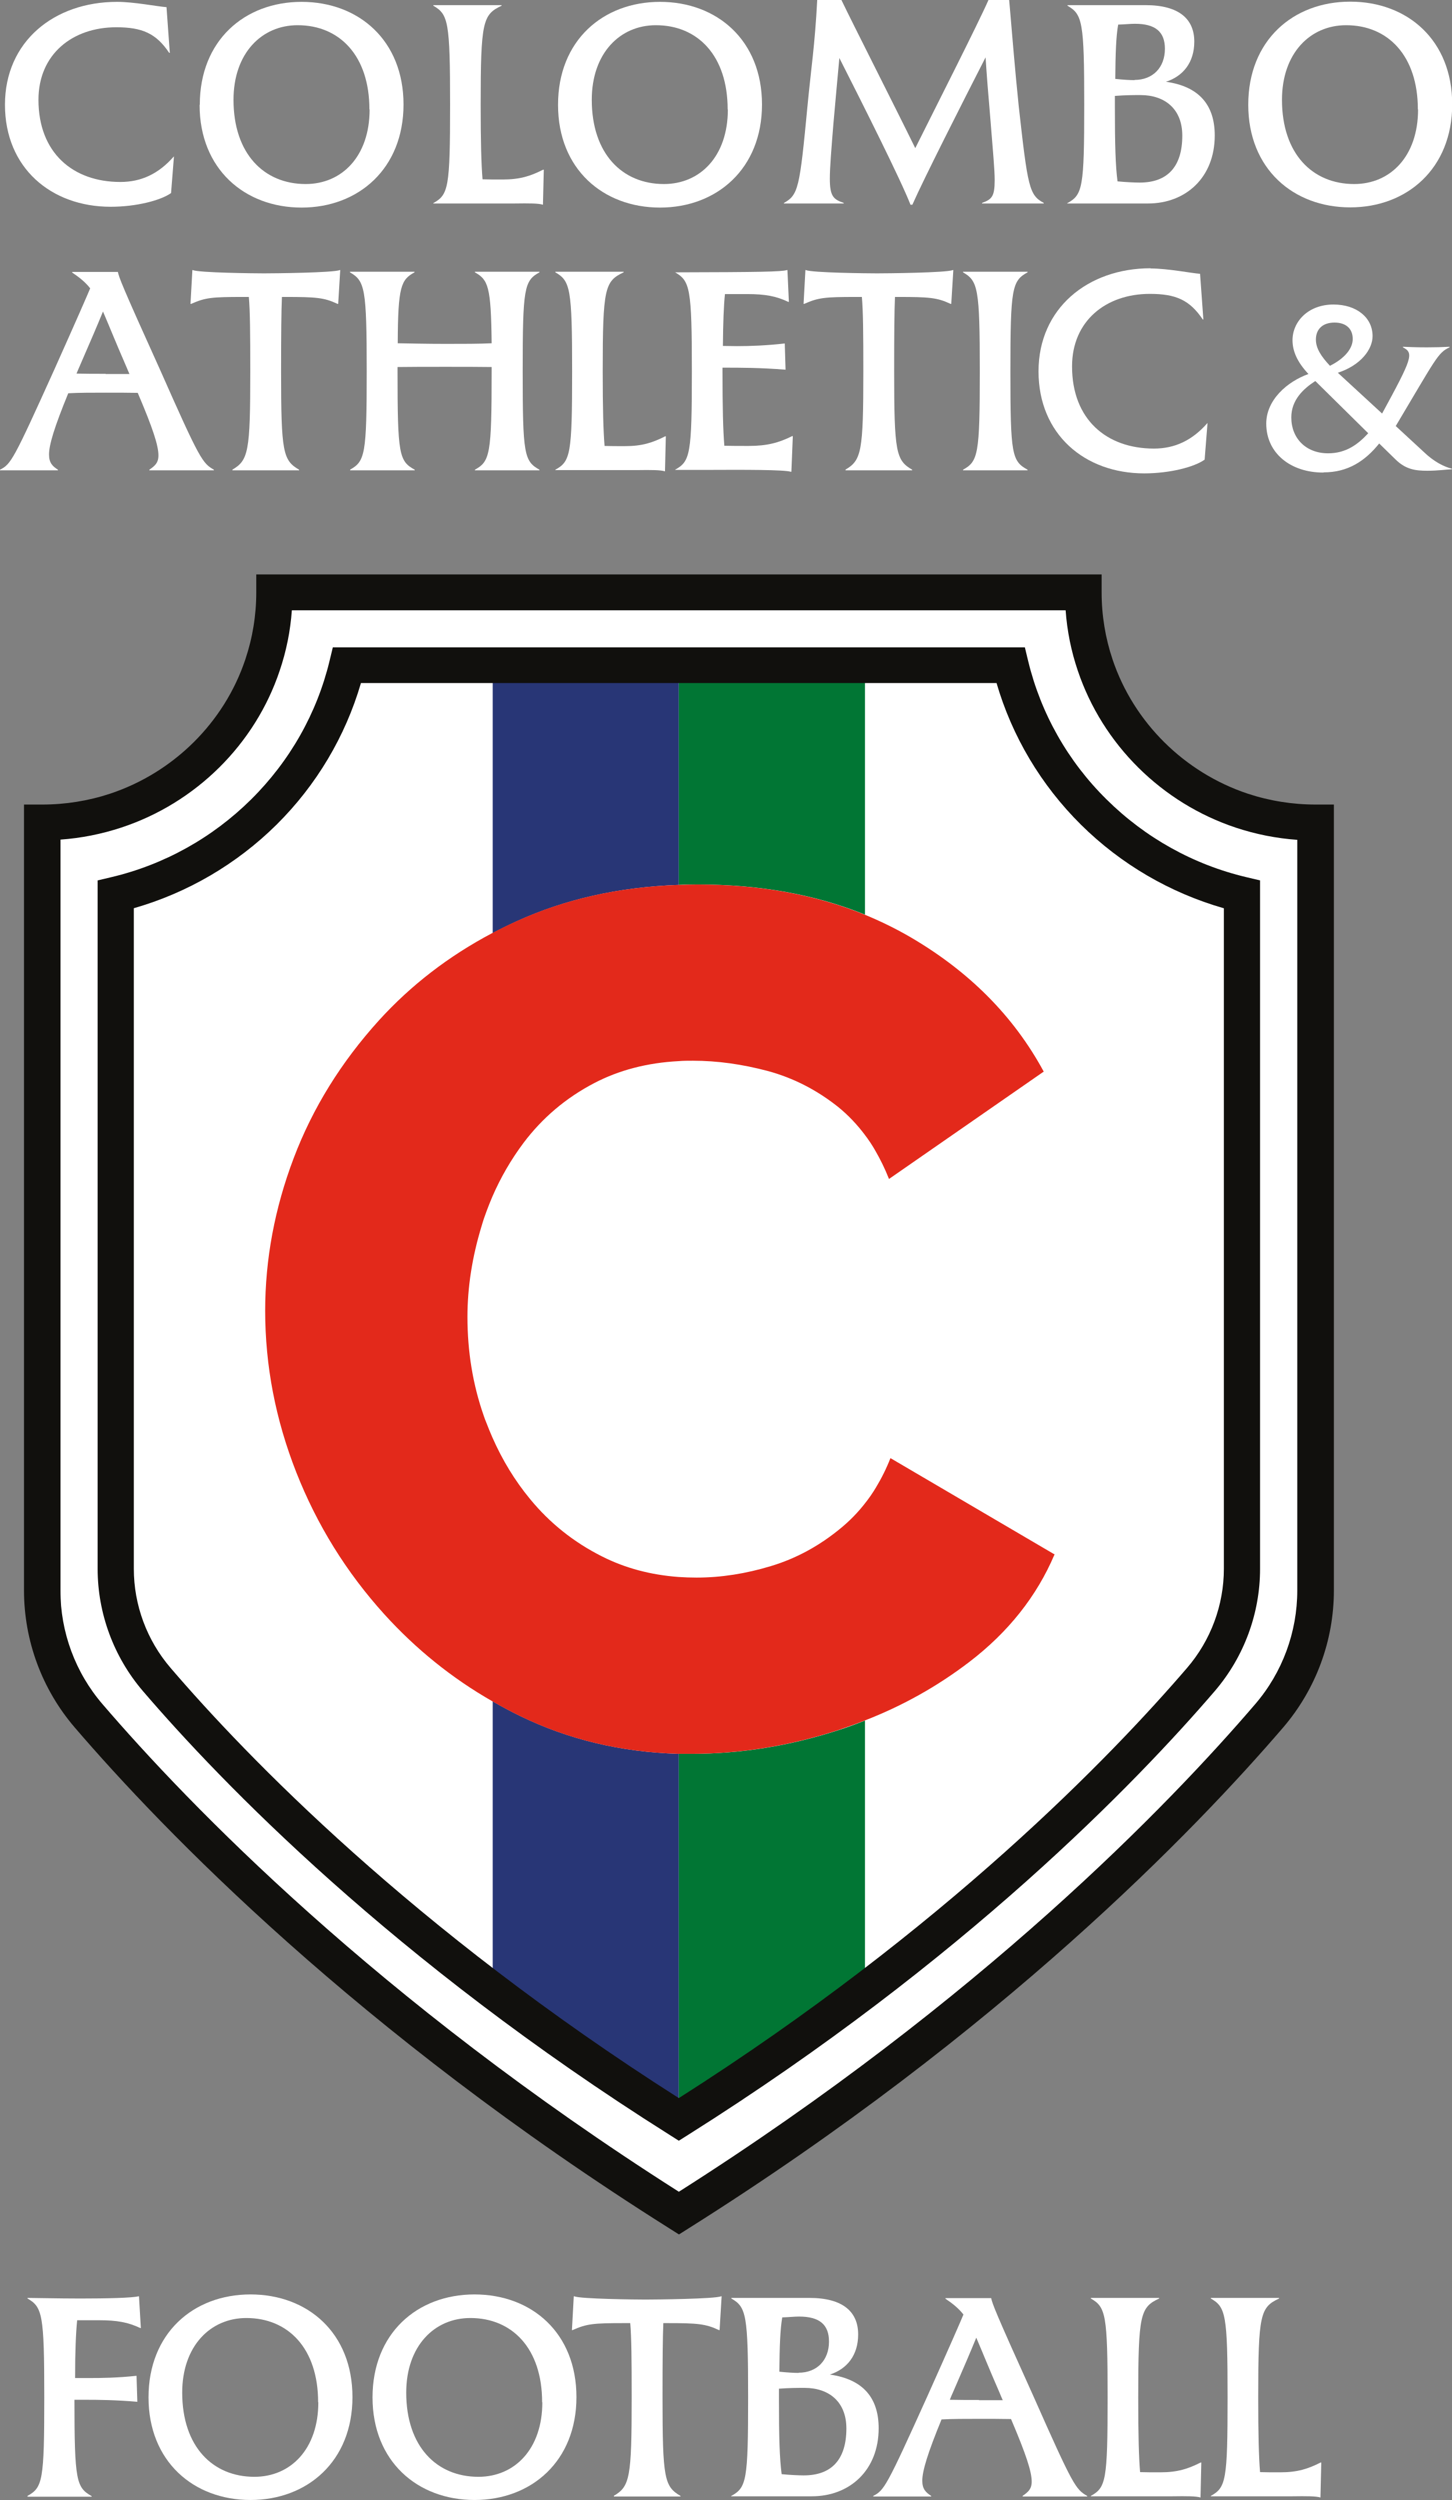 <svg width="43" height="74" viewBox="0 0 43 74" fill="none" xmlns="http://www.w3.org/2000/svg">
<rect x="0" y="0" width="43" height="74" fill="#808080" stroke="none"/>
<g clip-path="url(#clip0_29_361)">
<path d="M8.122 17.354H32.134C32.109 17.693 31.944 21.066 34.602 23.171C36.262 24.487 38.106 24.584 38.749 24.59V48.713C37.107 50.902 35.104 53.268 32.673 55.658C28.195 60.055 23.687 63.13 19.956 65.253C17.402 63.755 14.548 61.839 11.601 59.394C7.338 55.852 4.135 52.231 1.795 49.161V24.699C2.279 24.663 4.637 24.42 6.425 22.406C8.312 20.283 8.153 17.796 8.122 17.354Z" fill="white"/>
<path d="M3.467 0.055C3.975 0.055 4.667 0.194 4.931 0.212L5.029 1.565H5.011C4.625 0.989 4.214 0.807 3.442 0.807C2.15 0.807 1.139 1.601 1.139 2.954C1.139 4.525 2.162 5.386 3.565 5.386C4.184 5.386 4.698 5.144 5.145 4.634H5.151L5.066 5.714C4.759 5.932 4.037 6.12 3.277 6.12C1.513 6.12 0.147 4.968 0.147 3.1C0.147 1.231 1.599 0.055 3.467 0.055Z" fill="white"/>
<path d="M5.917 3.1C5.917 1.201 7.24 0.055 8.931 0.055C10.621 0.055 11.95 1.195 11.95 3.093C11.95 4.992 10.615 6.144 8.931 6.144C7.246 6.144 5.911 5.004 5.911 3.106L5.917 3.1ZM10.94 3.239C10.94 1.644 10.052 0.746 8.814 0.746C7.748 0.746 6.915 1.577 6.915 2.954C6.915 4.549 7.816 5.447 9.053 5.447C10.125 5.447 10.946 4.628 10.946 3.239H10.94Z" fill="white"/>
<path d="M12.833 6.011C13.28 5.762 13.329 5.562 13.329 3.1C13.329 0.637 13.274 0.425 12.833 0.17V0.152H14.854V0.17C14.297 0.431 14.235 0.637 14.235 3.1C14.235 4.203 14.254 4.877 14.29 5.307C14.462 5.313 14.658 5.313 14.885 5.313C15.405 5.313 15.712 5.21 16.085 5.022H16.104L16.079 6.06C15.95 6.017 15.669 6.017 15.24 6.023H12.833V6.005V6.011Z" fill="white"/>
<path d="M16.526 3.1C16.526 1.201 17.855 0.055 19.546 0.055C21.236 0.055 22.566 1.195 22.566 3.093C22.566 4.992 21.23 6.144 19.546 6.144C17.861 6.144 16.526 5.004 16.526 3.106V3.1ZM21.549 3.239C21.549 1.644 20.661 0.746 19.423 0.746C18.358 0.746 17.525 1.577 17.525 2.954C17.525 4.549 18.425 5.447 19.662 5.447C20.734 5.447 21.555 4.628 21.555 3.239H21.549Z" fill="white"/>
<path d="M23.209 6.011C23.644 5.768 23.681 5.58 23.913 3.142C24.017 2.044 24.134 1.328 24.201 0H24.918C25.249 0.691 26.547 3.245 27.105 4.385C27.674 3.245 28.979 0.673 29.273 0H29.886C29.996 1.28 30.051 1.983 30.167 3.124C30.437 5.556 30.48 5.774 30.909 6.005V6.023H29.083V6.005C29.371 5.902 29.457 5.817 29.457 5.332C29.457 5.004 29.402 4.458 29.334 3.579C29.267 2.808 29.218 2.178 29.187 1.698C28.507 3.027 27.35 5.307 27.019 6.06H26.964C26.67 5.307 25.543 3.069 24.857 1.717C24.814 2.171 24.759 2.796 24.685 3.615C24.618 4.434 24.575 4.962 24.575 5.289C24.575 5.805 24.679 5.902 24.985 6.005V6.023H23.215V6.005L23.209 6.011Z" fill="white"/>
<path d="M31.613 6.011C32.06 5.762 32.109 5.562 32.109 3.1C32.109 0.637 32.054 0.425 31.613 0.17V0.152H33.922C34.933 0.152 35.368 0.576 35.368 1.231C35.368 1.85 35.037 2.256 34.529 2.42C35.521 2.56 35.974 3.118 35.974 4.009C35.974 5.253 35.117 6.023 33.996 6.023H31.607V6.005L31.613 6.011ZM33.016 3.142C33.016 4.264 33.034 4.913 33.095 5.368C33.34 5.392 33.604 5.404 33.751 5.404C34.578 5.404 35.013 4.931 35.013 4.015C35.013 3.221 34.492 2.814 33.775 2.814C33.573 2.814 33.34 2.814 33.016 2.839V3.142ZM33.598 2.366C34.137 2.366 34.498 2.002 34.498 1.444C34.498 0.94 34.216 0.704 33.61 0.704C33.469 0.704 33.328 0.722 33.114 0.728C33.052 1.074 33.034 1.577 33.028 2.335C33.261 2.36 33.463 2.372 33.604 2.372L33.598 2.366Z" fill="white"/>
<path d="M36.966 3.1C36.966 1.201 38.289 0.049 39.986 0.049C41.683 0.049 43.006 1.189 43.006 3.087C43.006 4.986 41.671 6.138 39.986 6.138C38.302 6.138 36.966 4.998 36.966 3.1ZM41.989 3.239C41.989 1.644 41.101 0.746 39.864 0.746C38.798 0.746 37.965 1.577 37.965 2.954C37.965 4.549 38.865 5.447 40.103 5.447C41.175 5.447 41.995 4.628 41.995 3.239H41.989Z" fill="white"/>
<path d="M0 13.902C0.325 13.739 0.398 13.617 1.599 10.96C2.273 9.456 2.548 8.825 2.671 8.534C2.524 8.346 2.346 8.207 2.138 8.067V8.049H3.491C3.528 8.219 3.596 8.419 4.747 10.96C5.923 13.617 5.997 13.708 6.334 13.902V13.921H4.423V13.902C4.588 13.787 4.692 13.702 4.692 13.478C4.692 13.187 4.527 12.677 4.079 11.628C3.792 11.622 3.479 11.622 3.13 11.622C2.714 11.622 2.346 11.622 2.021 11.64C1.611 12.641 1.452 13.162 1.452 13.453C1.452 13.702 1.556 13.799 1.715 13.902V13.921H0V13.902ZM3.13 11.07H3.834C3.798 10.991 3.767 10.912 3.73 10.827C3.436 10.154 3.24 9.662 3.05 9.22C2.891 9.608 2.677 10.111 2.364 10.827C2.328 10.906 2.297 10.985 2.266 11.057C2.518 11.064 2.818 11.064 3.13 11.064V11.07Z" fill="white"/>
<path d="M6.879 13.902C7.357 13.623 7.412 13.375 7.412 10.991C7.412 9.869 7.406 9.214 7.369 8.789H7.197C6.272 8.789 6.082 8.807 5.66 8.995H5.641L5.697 7.994H5.715C5.874 8.073 7.546 8.091 7.816 8.091C8.104 8.091 9.88 8.073 10.058 7.994H10.076L10.015 8.995H9.997C9.598 8.807 9.36 8.789 8.447 8.789H8.349C8.331 9.214 8.324 9.863 8.324 10.991C8.324 13.393 8.38 13.623 8.857 13.902V13.921H6.885V13.902H6.879Z" fill="white"/>
<path d="M10.364 13.902C10.811 13.654 10.86 13.453 10.86 10.991C10.86 8.528 10.805 8.316 10.364 8.061V8.043H12.275V8.061C11.877 8.28 11.785 8.474 11.779 10.16C12.171 10.166 12.637 10.178 13.2 10.178C13.733 10.178 14.174 10.178 14.56 10.16C14.542 8.474 14.456 8.28 14.064 8.061V8.043H15.975V8.061C15.522 8.31 15.479 8.528 15.479 10.991C15.479 13.453 15.522 13.648 15.975 13.902V13.921H14.064V13.902C14.511 13.654 14.56 13.453 14.56 10.991V10.863C14.186 10.857 13.733 10.857 13.2 10.857C12.63 10.857 12.165 10.857 11.773 10.863V10.991C11.773 13.453 11.816 13.648 12.281 13.902V13.921H10.37V13.902H10.364Z" fill="white"/>
<path d="M16.447 13.902C16.894 13.654 16.943 13.453 16.943 10.991C16.943 8.528 16.888 8.316 16.447 8.061V8.043H18.468V8.061C17.91 8.322 17.849 8.528 17.849 10.991C17.849 12.095 17.868 12.768 17.904 13.199C18.076 13.205 18.272 13.205 18.498 13.205C19.019 13.205 19.326 13.102 19.699 12.914H19.718L19.693 13.951C19.564 13.908 19.283 13.908 18.854 13.914H16.447V13.896V13.902Z" fill="white"/>
<path d="M19.993 13.902C20.44 13.654 20.489 13.453 20.489 10.991C20.489 8.528 20.434 8.316 19.993 8.061C22.541 8.055 23.129 8.043 23.301 7.994H23.319L23.362 8.935H23.344C22.988 8.765 22.658 8.704 22.131 8.704H21.469C21.433 9.05 21.414 9.535 21.408 10.239C21.537 10.239 21.678 10.245 21.825 10.245C22.223 10.245 22.694 10.227 23.24 10.166L23.264 10.942C22.505 10.882 21.91 10.882 21.451 10.882H21.396V10.985C21.396 12.083 21.414 12.756 21.451 13.193C21.653 13.199 21.886 13.199 22.168 13.199C22.725 13.199 23.068 13.102 23.46 12.908H23.479L23.436 13.963H23.417C23.227 13.902 22.076 13.902 20.912 13.908H19.999V13.89L19.993 13.902Z" fill="white"/>
<path d="M25.034 13.902C25.512 13.623 25.567 13.375 25.567 10.991C25.567 9.869 25.561 9.214 25.524 8.789H25.353C24.428 8.789 24.238 8.807 23.815 8.995H23.797L23.852 7.994H23.87C24.03 8.073 25.702 8.091 25.971 8.091C26.259 8.091 28.036 8.073 28.213 7.994H28.232L28.171 8.995H28.152C27.754 8.807 27.515 8.789 26.602 8.789H26.504C26.486 9.214 26.48 9.863 26.48 10.991C26.48 13.393 26.535 13.623 27.013 13.902V13.921H25.04V13.902H25.034Z" fill="white"/>
<path d="M28.52 13.902C28.967 13.654 29.016 13.453 29.016 10.991C29.016 8.528 28.961 8.316 28.52 8.061V8.043H30.431V8.061C29.971 8.31 29.922 8.528 29.922 10.991C29.922 13.453 29.965 13.648 30.431 13.902V13.921H28.52V13.902Z" fill="white"/>
<path d="M34.075 7.946C34.584 7.946 35.276 8.085 35.539 8.104L35.637 9.456H35.619C35.233 8.88 34.823 8.698 34.051 8.698C32.758 8.698 31.748 9.493 31.748 10.845C31.748 12.416 32.771 13.277 34.173 13.277C34.792 13.277 35.306 13.035 35.754 12.525H35.76L35.674 13.605C35.368 13.823 34.645 14.011 33.885 14.011C32.121 14.011 30.755 12.853 30.755 10.991C30.755 9.129 32.213 7.94 34.075 7.94V7.946Z" fill="white"/>
<path d="M0.815 73.873C1.262 73.624 1.311 73.424 1.311 70.961C1.311 68.499 1.256 68.286 0.815 68.031V68.013C1.041 68.013 1.715 68.031 2.383 68.031C3.161 68.031 3.92 68.013 4.098 67.965H4.116L4.171 68.905H4.153C3.798 68.735 3.467 68.674 2.94 68.674H2.285C2.248 69.044 2.224 69.578 2.224 70.385H2.616C3.014 70.385 3.479 70.379 4.043 70.318L4.067 71.088C3.442 71.034 2.94 71.028 2.53 71.028H2.205C2.205 73.43 2.26 73.624 2.714 73.879V73.897H0.815V73.879V73.873Z" fill="white"/>
<path d="M4.398 70.961C4.398 69.063 5.721 67.91 7.418 67.91C9.115 67.91 10.438 69.05 10.438 70.949C10.438 72.847 9.102 73.994 7.418 73.994C5.733 73.994 4.398 72.854 4.398 70.955V70.961ZM9.421 71.101C9.421 69.505 8.533 68.608 7.295 68.608C6.23 68.608 5.396 69.439 5.396 70.816C5.396 72.411 6.297 73.308 7.534 73.308C8.606 73.308 9.427 72.49 9.427 71.101H9.421Z" fill="white"/>
<path d="M11.032 70.961C11.032 69.063 12.355 67.91 14.052 67.91C15.748 67.91 17.071 69.05 17.071 70.949C17.071 72.847 15.736 73.994 14.052 73.994C12.367 73.994 11.032 72.854 11.032 70.955V70.961ZM16.055 71.101C16.055 69.505 15.166 68.608 13.929 68.608C12.863 68.608 12.03 69.439 12.03 70.816C12.03 72.411 12.931 73.308 14.168 73.308C15.24 73.308 16.061 72.49 16.061 71.101H16.055Z" fill="white"/>
<path d="M18.174 73.873C18.652 73.594 18.707 73.345 18.707 70.961C18.707 69.839 18.701 69.184 18.664 68.759H18.492C17.568 68.759 17.378 68.778 16.955 68.966H16.937L16.992 67.965H17.01C17.169 68.044 18.842 68.062 19.111 68.062C19.399 68.062 21.175 68.044 21.353 67.965H21.371L21.31 68.966H21.292C20.894 68.778 20.655 68.759 19.742 68.759H19.644C19.626 69.184 19.62 69.833 19.62 70.961C19.62 73.363 19.675 73.594 20.152 73.873V73.891H18.18V73.873H18.174Z" fill="white"/>
<path d="M21.659 73.873C22.107 73.624 22.155 73.424 22.155 70.961C22.155 68.499 22.1 68.286 21.659 68.031V68.013H23.969C24.979 68.013 25.414 68.438 25.414 69.093C25.414 69.712 25.083 70.118 24.575 70.282C25.567 70.421 26.021 70.979 26.021 71.871C26.021 73.114 25.163 73.885 24.042 73.885H21.653V73.867L21.659 73.873ZM23.068 71.004C23.068 72.126 23.087 72.775 23.148 73.23C23.393 73.254 23.656 73.266 23.803 73.266C24.63 73.266 25.065 72.793 25.065 71.877C25.065 71.082 24.544 70.676 23.828 70.676C23.626 70.676 23.393 70.676 23.068 70.7V71.004ZM23.65 70.227C24.189 70.227 24.55 69.863 24.55 69.305C24.55 68.802 24.269 68.565 23.662 68.565C23.521 68.565 23.381 68.583 23.166 68.59C23.105 68.935 23.087 69.439 23.08 70.197C23.313 70.221 23.515 70.233 23.656 70.233L23.65 70.227Z" fill="white"/>
<path d="M25.861 73.873C26.186 73.709 26.259 73.588 27.46 70.931C28.134 69.427 28.41 68.796 28.532 68.505C28.385 68.317 28.207 68.177 27.999 68.037V68.019H29.353C29.39 68.189 29.457 68.389 30.608 70.931C31.785 73.588 31.858 73.678 32.195 73.873V73.891H30.284V73.873C30.449 73.757 30.553 73.672 30.553 73.448C30.553 73.157 30.388 72.647 29.941 71.598C29.653 71.592 29.34 71.592 28.991 71.592C28.575 71.592 28.207 71.592 27.883 71.61C27.472 72.611 27.313 73.133 27.313 73.424C27.313 73.672 27.417 73.769 27.576 73.873V73.891H25.861V73.873ZM28.991 71.04H29.696C29.659 70.961 29.628 70.882 29.592 70.797C29.298 70.124 29.102 69.633 28.912 69.19C28.753 69.578 28.538 70.082 28.226 70.797C28.189 70.876 28.158 70.955 28.128 71.028C28.379 71.034 28.679 71.034 28.991 71.034V71.04Z" fill="white"/>
<path d="M32.305 73.873C32.752 73.624 32.801 73.424 32.801 70.961C32.801 68.499 32.746 68.286 32.305 68.031V68.013H34.327V68.031C33.769 68.292 33.708 68.499 33.708 70.961C33.708 72.065 33.726 72.738 33.763 73.169C33.934 73.175 34.13 73.175 34.357 73.175C34.878 73.175 35.184 73.072 35.558 72.884H35.576L35.552 73.921C35.423 73.879 35.141 73.879 34.712 73.885H32.305V73.867V73.873Z" fill="white"/>
<path d="M35.858 73.873C36.305 73.624 36.354 73.424 36.354 70.961C36.354 68.499 36.299 68.286 35.858 68.031V68.013H37.879V68.031C37.322 68.292 37.261 68.499 37.261 70.961C37.261 72.065 37.279 72.738 37.316 73.169C37.487 73.175 37.683 73.175 37.91 73.175C38.431 73.175 38.737 73.072 39.111 72.884H39.129L39.104 73.921C38.976 73.879 38.694 73.879 38.265 73.885H35.858V73.867V73.873Z" fill="white"/>
<path d="M39.19 13.987C38.216 13.987 37.499 13.411 37.499 12.537C37.499 11.84 38.118 11.294 38.749 11.07C38.424 10.724 38.277 10.402 38.277 10.069C38.277 9.523 38.737 9.013 39.49 9.013C40.17 9.013 40.648 9.396 40.648 9.948C40.648 10.336 40.305 10.809 39.619 11.033L40.93 12.24C41.818 10.609 41.879 10.451 41.548 10.281V10.263C41.695 10.269 41.891 10.281 42.253 10.281C42.516 10.281 42.712 10.275 42.926 10.263V10.281C42.577 10.445 42.528 10.609 41.334 12.61L42.155 13.368C42.467 13.672 42.773 13.817 42.994 13.872V13.89C42.81 13.896 42.596 13.933 42.271 13.933C41.916 13.933 41.628 13.896 41.322 13.593L40.844 13.126C40.415 13.66 39.901 13.981 39.202 13.981L39.19 13.987ZM38.963 11.288C38.963 11.288 38.957 11.282 38.945 11.282C38.602 11.506 38.241 11.834 38.241 12.356C38.241 12.974 38.675 13.417 39.331 13.417C39.864 13.417 40.219 13.15 40.519 12.823L38.969 11.294L38.963 11.288ZM40.06 10.033C40.06 9.705 39.833 9.547 39.521 9.547C39.178 9.547 38.969 9.735 38.969 10.051C38.969 10.312 39.129 10.554 39.386 10.827C39.821 10.609 40.06 10.318 40.06 10.033Z" fill="white"/>
<path d="M20.103 19.683V26.191C18.333 26.252 16.728 26.616 15.295 27.271C15.056 27.38 14.823 27.495 14.591 27.617V19.683H20.103Z" fill="#283676"/>
<path d="M20.103 51.909V62.985L14.591 59.382V50.356C14.854 50.508 15.123 50.654 15.399 50.787C16.832 51.485 18.394 51.861 20.097 51.909H20.103Z" fill="#283676"/>
<path d="M25.616 19.683V27.071C24.152 26.476 22.505 26.179 20.673 26.179C20.483 26.179 20.293 26.179 20.103 26.191V19.683H25.616Z" fill="#017634"/>
<path d="M25.616 50.933V59.382L20.103 62.985V51.909C20.232 51.909 20.361 51.909 20.489 51.909C21.935 51.909 23.374 51.679 24.82 51.212C25.089 51.127 25.353 51.03 25.61 50.927L25.616 50.933Z" fill="#017634"/>
<path d="M31.227 46.013C30.7 47.251 29.855 48.312 28.703 49.192C27.766 49.907 26.731 50.49 25.598 50.927C25.341 51.03 25.071 51.121 24.808 51.212C23.362 51.679 21.923 51.909 20.477 51.909C20.348 51.909 20.22 51.909 20.091 51.909C18.388 51.861 16.82 51.485 15.393 50.787C15.117 50.654 14.848 50.508 14.584 50.356C13.384 49.671 12.318 48.81 11.387 47.785C10.254 46.535 9.384 45.128 8.771 43.569C8.159 42.01 7.853 40.421 7.853 38.795C7.853 37.273 8.134 35.763 8.698 34.277C9.261 32.791 10.107 31.432 11.222 30.201C12.171 29.157 13.292 28.296 14.578 27.617C14.805 27.495 15.044 27.38 15.283 27.271C16.716 26.616 18.321 26.252 20.091 26.191C20.281 26.185 20.471 26.179 20.661 26.179C22.492 26.179 24.14 26.476 25.604 27.071C26.063 27.259 26.498 27.471 26.921 27.714C28.691 28.739 30.02 30.073 30.909 31.717L26.327 34.895C26.21 34.598 26.076 34.325 25.929 34.07C25.831 33.894 25.72 33.731 25.604 33.579C25.371 33.27 25.114 33.003 24.832 32.772C24.195 32.263 23.497 31.905 22.737 31.699C21.978 31.498 21.243 31.395 20.52 31.395C20.379 31.395 20.232 31.395 20.097 31.407C19.166 31.456 18.333 31.674 17.598 32.057C16.753 32.499 16.061 33.088 15.503 33.828C15.136 34.319 14.829 34.847 14.584 35.411C14.523 35.556 14.462 35.702 14.407 35.854C14.352 35.999 14.303 36.145 14.26 36.296C13.984 37.2 13.843 38.098 13.843 38.977C13.843 40.002 14.002 40.979 14.327 41.907C14.352 41.98 14.376 42.047 14.407 42.119C14.462 42.265 14.523 42.41 14.584 42.55C14.878 43.217 15.252 43.83 15.699 44.37C16.287 45.085 16.998 45.65 17.831 46.068C18.517 46.414 19.27 46.614 20.097 46.675C20.275 46.687 20.446 46.693 20.63 46.693C21.353 46.693 22.088 46.578 22.829 46.353C23.576 46.129 24.269 45.753 24.906 45.225C25.163 45.013 25.402 44.77 25.61 44.503C25.726 44.358 25.837 44.2 25.935 44.036C26.1 43.763 26.247 43.472 26.37 43.157L31.239 46.013H31.227Z" fill="#E3291B"/>
<path d="M20.103 63.361L19.816 63.179C11.632 58.023 6.542 52.746 4.233 50.053C3.369 49.046 2.891 47.754 2.891 46.432V26.058L3.302 25.961C4.863 25.591 6.291 24.796 7.436 23.662C8.582 22.527 9.384 21.114 9.758 19.567L9.856 19.161H30.351L30.449 19.567C30.823 21.114 31.625 22.534 32.771 23.662C33.916 24.796 35.343 25.591 36.905 25.961L37.316 26.058V46.432C37.316 47.76 36.838 49.046 35.974 50.053C33.665 52.74 28.575 58.023 20.391 63.179L20.103 63.361ZM3.963 26.883V46.432C3.963 47.506 4.349 48.549 5.053 49.368C7.295 51.982 12.214 57.083 20.103 62.099C27.999 57.077 32.911 51.976 35.153 49.368C35.858 48.549 36.244 47.506 36.244 46.432V26.883C34.651 26.428 33.193 25.578 32.011 24.408C30.829 23.237 29.971 21.794 29.512 20.217H10.689C10.229 21.794 9.372 23.237 8.19 24.408C7.007 25.578 5.55 26.428 3.957 26.883H3.963Z" fill="#11100D"/>
<path d="M20.104 66.133L19.816 65.951C10.579 60.134 4.821 54.166 2.211 51.127C1.243 49.998 0.711 48.561 0.711 47.075V23.813H1.25C1.936 23.813 2.616 23.704 3.259 23.492C5.139 22.867 6.64 21.387 7.265 19.519C7.479 18.882 7.589 18.215 7.589 17.536V17.002H32.624V17.536C32.624 18.215 32.734 18.882 32.948 19.519C33.573 21.381 35.074 22.867 36.954 23.492C37.597 23.704 38.277 23.813 38.963 23.813H39.502V47.075C39.502 48.561 38.969 49.998 38.002 51.127C35.392 54.166 29.641 60.134 20.398 65.951L20.11 66.133H20.104ZM1.789 24.857V47.075C1.789 48.306 2.23 49.501 3.032 50.435C5.574 53.395 11.154 59.182 20.104 64.871C29.053 59.188 34.633 53.401 37.175 50.435C37.977 49.501 38.418 48.306 38.418 47.075V24.857C37.8 24.814 37.193 24.693 36.605 24.499C34.406 23.771 32.654 22.036 31.919 19.853C31.723 19.276 31.601 18.676 31.558 18.063H8.643C8.6 18.676 8.478 19.276 8.282 19.853C7.553 22.03 5.801 23.765 3.596 24.493C3.008 24.687 2.401 24.808 1.783 24.851L1.789 24.857Z" fill="#11100D"/>
</g>
<defs>
<clipPath id="clip0_29_361">
<rect width="43" height="74" fill="white"/>
</clipPath>
</defs>
</svg>
